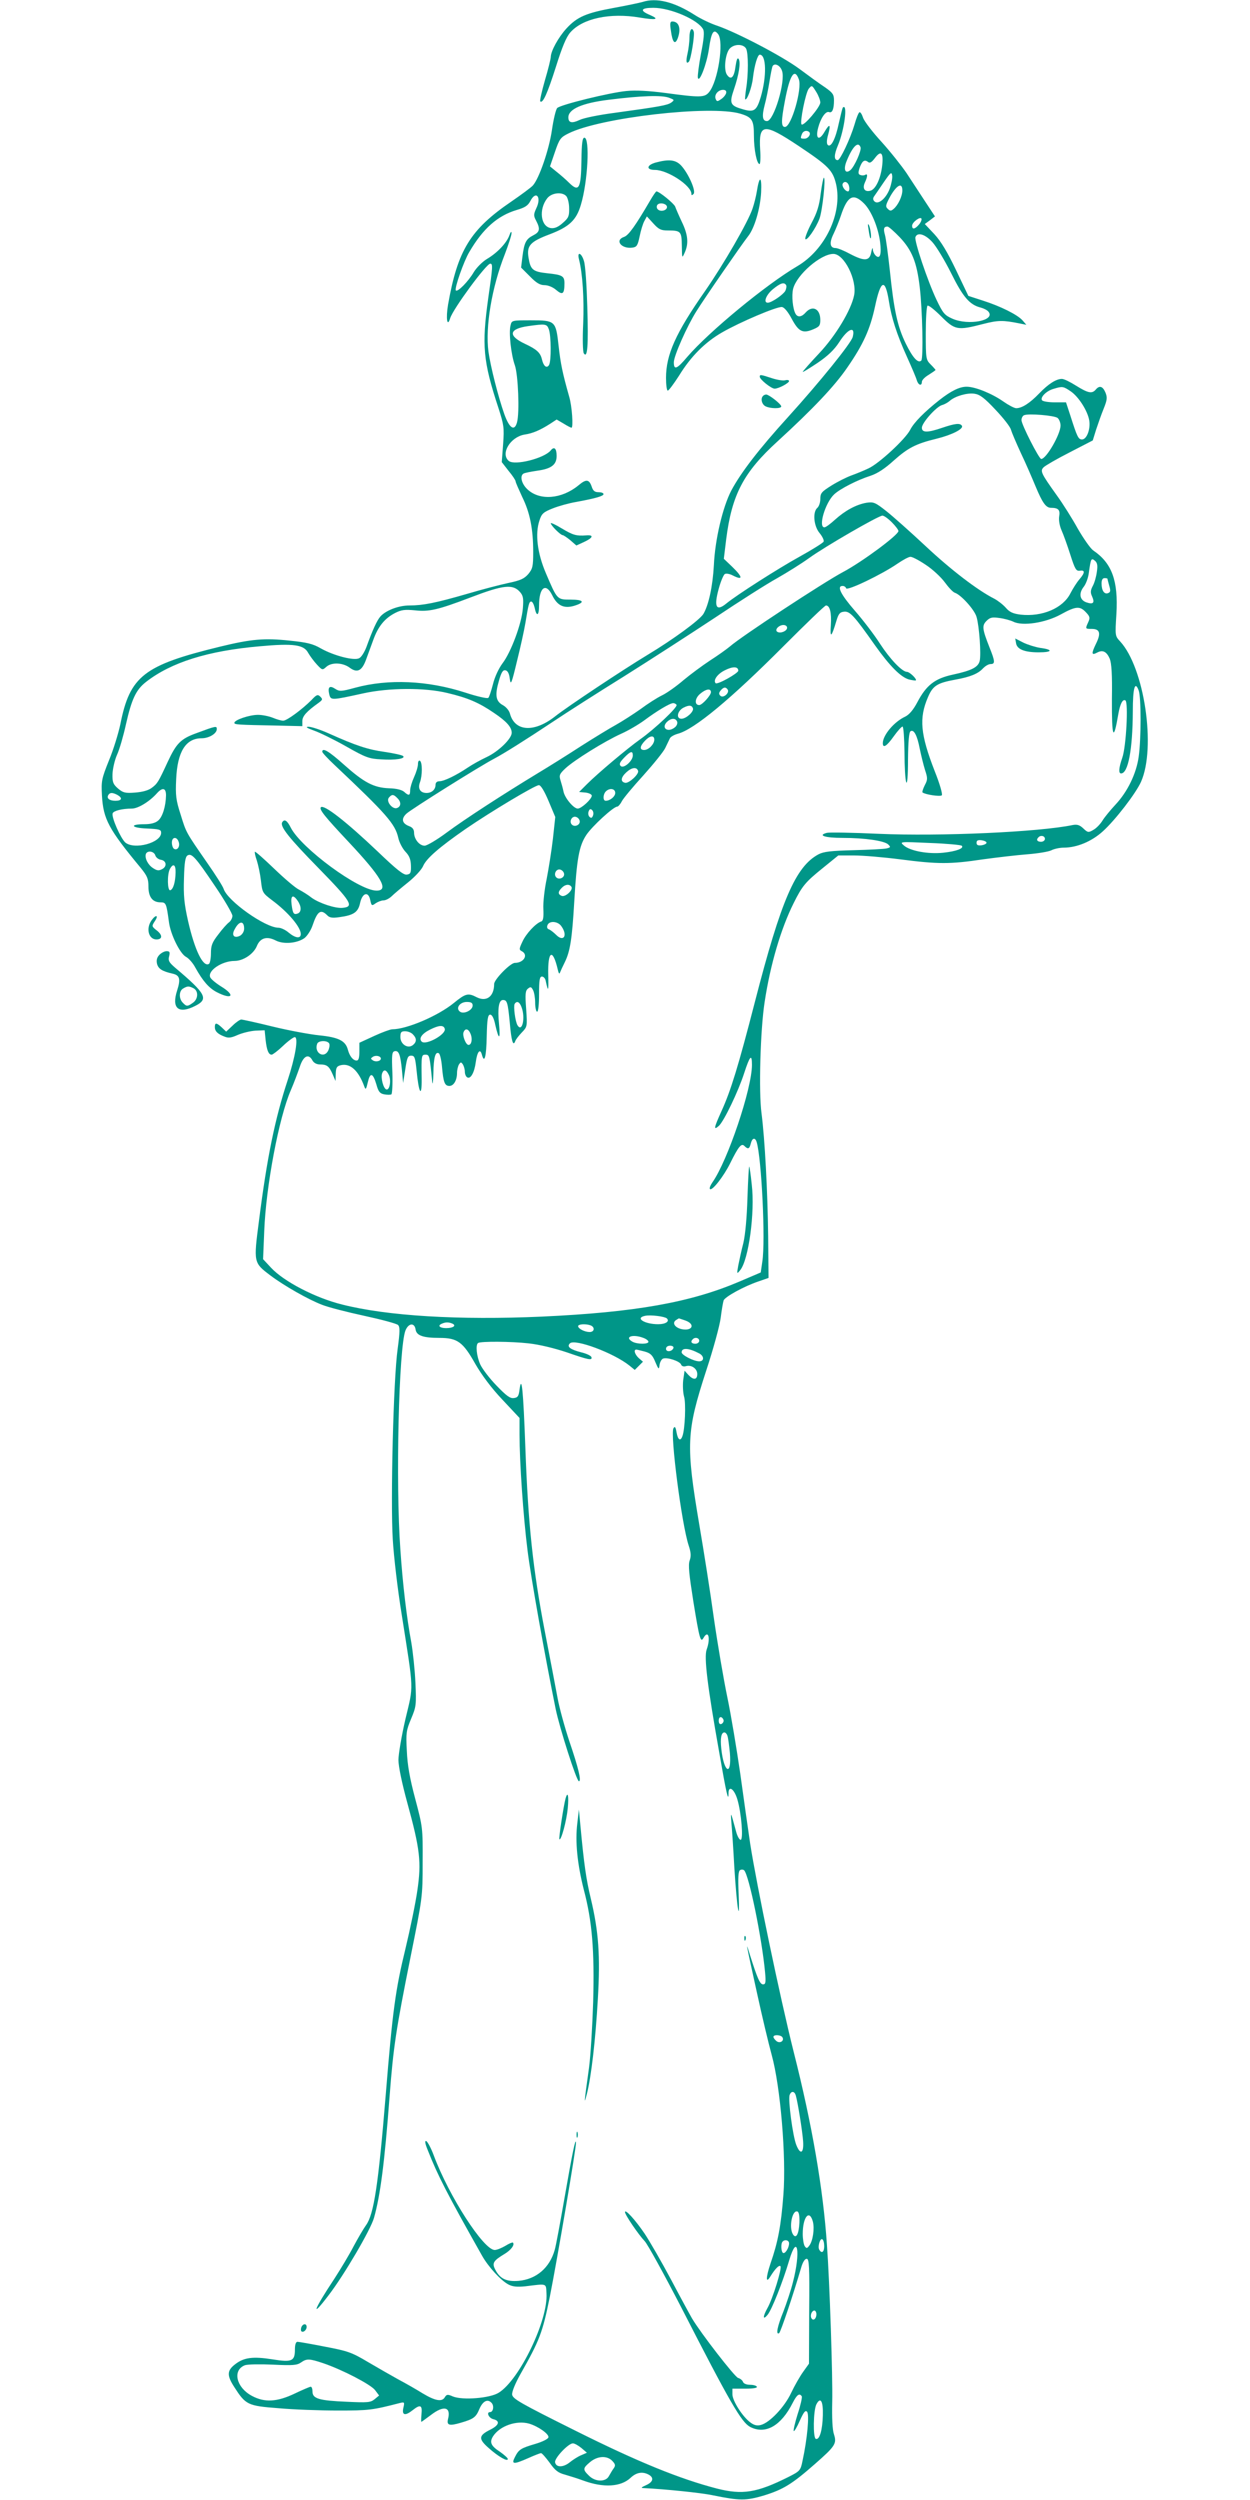 <?xml version="1.0" standalone="no"?>
<!DOCTYPE svg PUBLIC "-//W3C//DTD SVG 20010904//EN"
 "http://www.w3.org/TR/2001/REC-SVG-20010904/DTD/svg10.dtd">
<svg version="1.0" xmlns="http://www.w3.org/2000/svg"
 width="640pt" height="1280pt" viewBox="0 0 640 1280"
 preserveAspectRatio="xMidYMid meet">
<g transform="translate(0,1280) scale(0.1,-0.1)"
fill="#009688" stroke="none">
<path d="M3290 12790 c-14 -4 -79 -18 -145 -30 -143 -26 -190 -46 -245 -106
-41 -45 -79 -114 -80 -145 0 -9 -13 -63 -30 -120 -16 -56 -27 -105 -24 -108
13 -13 37 41 80 176 32 102 53 153 74 177 63 72 204 102 356 76 84 -14 104 -9
50 14 -52 22 -45 36 19 36 88 0 229 -61 255 -110 7 -13 4 -50 -11 -125 -11
-59 -18 -114 -16 -123 7 -30 46 71 57 149 12 85 24 104 47 74 30 -40 -1 -241
-46 -296 -23 -29 -46 -29 -224 -5 -85 11 -152 15 -200 10 -85 -8 -337 -70
-354 -87 -7 -7 -19 -57 -27 -112 -15 -103 -66 -250 -98 -285 -9 -10 -59 -47
-110 -82 -210 -143 -275 -249 -324 -528 -12 -71 -4 -119 11 -69 15 48 185 279
205 279 14 0 13 -16 -10 -175 -34 -244 -27 -324 52 -564 28 -87 30 -100 24
-185 l-7 -92 35 -45 c20 -24 36 -48 36 -54 0 -5 16 -41 34 -80 39 -79 56 -162
56 -282 0 -73 -3 -85 -25 -112 -21 -24 -40 -33 -103 -46 -42 -9 -138 -34 -212
-56 -159 -46 -224 -59 -294 -59 -55 0 -120 -25 -148 -56 -18 -20 -41 -71 -72
-157 -10 -26 -26 -52 -37 -57 -25 -14 -128 12 -196 50 -41 24 -72 31 -160 40
-129 14 -197 8 -357 -31 -390 -95 -461 -150 -510 -398 -10 -46 -35 -129 -58
-184 -38 -95 -40 -105 -36 -181 7 -120 34 -171 198 -369 34 -42 40 -56 40 -96
0 -54 21 -81 62 -81 28 0 30 -5 43 -101 8 -63 56 -161 87 -178 14 -7 36 -32
48 -55 39 -70 70 -105 110 -126 80 -41 97 -16 21 30 -27 17 -52 38 -55 47 -13
34 61 83 125 83 44 0 97 35 114 76 17 42 51 52 96 29 40 -21 110 -15 148 12
14 11 33 40 41 64 25 74 42 86 75 53 12 -13 27 -15 62 -10 74 10 97 25 107 74
12 52 43 60 52 12 6 -28 8 -29 27 -15 12 8 30 15 41 15 10 0 28 9 40 20 12 12
50 44 85 72 35 28 69 65 77 83 16 39 83 97 217 190 131 90 357 225 376 225 10
0 28 -30 50 -82 l34 -81 -12 -111 c-7 -61 -22 -154 -32 -206 -11 -52 -19 -122
-17 -154 2 -43 -1 -61 -11 -64 -28 -9 -78 -63 -96 -103 -18 -38 -18 -42 -2
-50 33 -19 8 -59 -37 -59 -23 0 -106 -85 -106 -108 0 -64 -39 -93 -89 -68 -44
23 -57 20 -117 -29 -82 -67 -242 -135 -316 -135 -9 0 -51 -15 -92 -34 l-76
-35 0 -45 c0 -32 -4 -46 -14 -46 -18 0 -36 22 -45 56 -12 45 -47 63 -146 73
-49 5 -157 25 -239 45 -81 20 -154 36 -161 36 -6 0 -27 -14 -44 -31 l-33 -31
-22 21 c-28 26 -36 26 -36 2 0 -21 15 -36 51 -49 19 -8 35 -5 66 9 23 10 63
20 90 22 l48 2 5 -50 c6 -53 15 -75 31 -75 5 0 32 20 58 45 26 25 54 45 60 45
20 0 3 -102 -36 -220 -65 -197 -106 -397 -147 -720 -28 -215 -28 -215 58 -280
70 -53 197 -125 266 -151 30 -12 127 -37 215 -56 88 -19 166 -40 173 -47 10
-10 10 -33 -2 -122 -22 -155 -37 -782 -25 -976 5 -86 25 -257 45 -380 64 -408
62 -361 20 -539 -20 -86 -36 -181 -36 -210 0 -33 18 -119 45 -218 66 -240 73
-305 52 -449 -9 -64 -37 -199 -61 -299 -51 -209 -66 -317 -101 -748 -38 -464
-61 -613 -101 -668 -13 -18 -41 -66 -63 -107 -21 -41 -66 -116 -99 -167 -108
-163 -123 -208 -29 -84 79 103 215 335 232 396 32 113 54 280 80 625 19 248
32 336 107 710 61 304 62 306 62 485 1 178 0 181 -38 325 -28 105 -40 173 -43
245 -5 93 -3 105 22 165 26 62 27 70 22 185 -3 66 -13 158 -21 205 -24 129
-44 298 -56 475 -25 343 -8 1037 26 1123 16 39 47 41 52 4 5 -30 38 -42 121
-42 93 0 121 -20 185 -134 33 -57 82 -123 138 -182 l88 -94 0 -85 c0 -140 19
-419 41 -593 17 -139 90 -546 144 -812 20 -97 107 -370 119 -370 14 0 -2 67
-49 205 -24 72 -51 171 -60 220 -9 50 -39 205 -66 345 -60 313 -85 544 -99
935 -11 299 -19 381 -30 300 -4 -33 -9 -41 -29 -43 -19 -3 -38 11 -89 64 -36
37 -73 86 -83 108 -19 42 -25 101 -11 110 15 9 170 8 258 -2 56 -6 133 -25
196 -46 112 -39 132 -43 126 -24 -3 7 -26 18 -52 24 -58 15 -75 29 -58 46 25
25 224 -49 305 -114 l27 -22 21 21 21 21 -21 18 c-20 18 -29 44 -13 44 4 0 23
-5 43 -10 29 -8 40 -18 54 -53 17 -40 19 -41 22 -15 2 14 10 29 18 32 21 8 85
-13 92 -30 3 -9 13 -12 24 -9 28 9 59 -12 59 -40 0 -31 -20 -32 -46 -4 l-19
21 -7 -48 c-3 -27 -1 -64 4 -83 11 -34 5 -170 -8 -204 -10 -28 -23 -20 -30 19
-5 29 -9 33 -16 21 -17 -32 42 -491 78 -600 12 -36 13 -55 5 -77 -8 -23 -3
-70 19 -210 31 -191 37 -213 52 -186 25 44 37 -2 16 -60 -14 -39 4 -187 64
-524 37 -214 48 -260 48 -212 0 43 29 23 45 -30 21 -70 32 -208 17 -208 -6 0
-16 17 -22 38 -30 111 -30 111 -25 47 3 -33 10 -136 15 -230 6 -93 14 -188 19
-210 5 -26 6 2 3 76 -4 85 -2 118 7 124 7 4 17 3 21 -1 25 -25 91 -348 107
-521 5 -53 3 -63 -10 -63 -16 0 -29 30 -67 150 -23 76 -24 77 36 -195 25 -115
59 -258 75 -316 45 -163 75 -523 60 -716 -12 -159 -28 -243 -66 -352 -24 -72
-25 -106 -1 -67 24 39 45 61 52 53 9 -9 -40 -168 -67 -215 -24 -43 -24 -64 1
-34 21 25 78 168 111 280 42 141 59 43 19 -112 -10 -41 -33 -109 -49 -151 -31
-76 -40 -121 -22 -111 8 5 73 199 113 336 8 28 19 45 28 45 13 0 15 -36 13
-269 l-1 -268 -30 -42 c-16 -22 -44 -71 -61 -107 -34 -73 -111 -154 -156 -165
-19 -5 -35 -1 -53 13 -40 29 -92 111 -92 144 l0 29 66 0 c41 0 63 4 59 10 -3
6 -20 10 -36 10 -17 0 -32 6 -35 15 -3 8 -14 17 -25 20 -18 6 -191 229 -236
305 -11 19 -60 109 -107 198 -48 90 -109 196 -135 235 -48 71 -101 129 -101
111 0 -14 68 -114 101 -149 15 -16 98 -167 185 -335 253 -494 310 -592 355
-616 78 -40 158 5 218 124 21 41 34 51 46 33 3 -5 -6 -46 -21 -91 -14 -45 -23
-84 -20 -87 3 -3 17 21 31 53 20 44 28 55 37 46 13 -13 1 -141 -23 -251 -10
-50 -13 -53 -72 -83 -162 -81 -235 -93 -368 -59 -188 49 -401 135 -721 295
-287 143 -323 164 -326 186 -1 15 16 57 43 105 98 173 113 212 150 395 38 191
136 766 134 790 -2 27 -18 -50 -59 -285 -22 -126 -44 -246 -50 -265 -26 -92
-95 -150 -185 -158 -63 -5 -95 11 -119 57 -18 34 -10 46 46 80 34 20 55 48 44
59 -3 2 -20 -5 -39 -17 -19 -11 -43 -21 -54 -21 -57 0 -234 275 -312 484 -14
38 -32 71 -39 74 -8 2 -6 -13 9 -49 50 -127 97 -219 277 -538 32 -57 97 -128
136 -148 21 -11 44 -13 85 -9 114 14 106 17 109 -36 9 -137 -138 -443 -245
-509 -45 -28 -184 -39 -234 -19 -27 12 -32 11 -41 -3 -14 -26 -49 -20 -114 19
-32 20 -88 52 -124 71 -36 20 -106 60 -157 90 -82 49 -103 56 -219 78 -71 14
-134 25 -141 25 -8 0 -13 -14 -13 -39 0 -60 -15 -67 -114 -51 -101 16 -147 10
-192 -25 -42 -32 -43 -57 -5 -116 59 -92 69 -97 226 -109 77 -7 214 -12 305
-12 159 0 176 2 319 39 22 5 23 4 16 -26 -8 -37 9 -42 48 -11 39 31 50 26 45
-20 -2 -22 -2 -40 -1 -40 2 0 23 16 49 35 66 51 104 42 88 -20 -8 -33 6 -37
67 -19 65 19 76 28 94 71 17 39 41 52 61 31 15 -14 10 -48 -7 -48 -20 0 -7
-30 16 -36 37 -9 31 -31 -15 -54 -60 -30 -61 -47 -9 -93 49 -44 99 -73 99 -57
0 5 -18 21 -39 36 -48 31 -56 50 -36 81 35 53 120 82 184 64 47 -14 102 -53
99 -70 -2 -9 -31 -23 -68 -34 -74 -22 -84 -28 -104 -68 -19 -37 -7 -38 70 -4
31 14 60 25 64 25 5 0 24 -22 44 -49 28 -40 44 -52 78 -61 24 -7 66 -20 93
-30 105 -39 195 -33 244 14 29 27 60 33 92 16 29 -16 23 -38 -13 -54 -25 -11
-28 -15 -13 -15 106 -5 295 -24 355 -37 138 -28 169 -28 261 -1 100 31 145 59
261 161 105 92 113 105 98 152 -8 22 -11 85 -9 167 3 121 -13 612 -27 802 -19
286 -76 617 -170 988 -71 283 -190 855 -223 1067 -11 74 -34 236 -51 360 -18
124 -47 299 -66 390 -19 91 -50 273 -69 405 -18 132 -52 346 -74 475 -70 414
-67 479 35 793 36 109 69 230 74 270 5 40 12 80 15 89 8 19 104 72 178 97 l52
18 -2 214 c-3 234 -17 496 -34 629 -15 109 -6 429 16 570 29 192 84 377 148
505 44 89 61 109 149 180 l80 65 81 0 c45 0 152 -9 237 -20 193 -25 255 -25
422 0 73 10 176 22 228 26 52 4 107 13 122 20 15 8 44 14 64 14 68 0 144 32
201 84 63 57 168 193 195 253 78 175 17 585 -107 719 -26 28 -26 29 -19 140
10 171 -23 261 -119 326 -14 10 -49 60 -78 110 -28 51 -77 129 -109 173 -80
112 -86 124 -66 143 8 8 68 43 133 76 l118 61 17 55 c10 30 27 79 39 108 18
45 19 57 9 82 -14 33 -31 38 -50 15 -19 -22 -39 -18 -100 20 -30 19 -62 35
-73 35 -29 0 -69 -25 -117 -75 -48 -50 -88 -75 -117 -75 -10 0 -40 16 -67 35
-57 40 -143 75 -187 75 -36 0 -79 -21 -139 -68 -76 -60 -131 -115 -150 -153
-25 -48 -159 -172 -213 -197 -23 -11 -62 -27 -87 -36 -25 -9 -71 -32 -103 -52
-51 -32 -57 -39 -57 -69 0 -18 -7 -38 -15 -45 -25 -21 -19 -93 11 -129 14 -17
24 -37 21 -44 -2 -6 -58 -41 -123 -77 -112 -62 -320 -195 -374 -239 -53 -44
-66 -19 -40 75 10 37 24 70 31 75 7 4 25 1 40 -7 55 -28 53 -9 -3 45 l-42 40
12 99 c29 230 89 344 265 504 179 164 290 281 355 376 83 120 117 197 142 312
29 138 52 147 71 29 13 -85 40 -170 93 -287 24 -53 47 -107 50 -119 8 -26 26
-31 26 -8 0 9 16 25 35 36 19 12 35 23 35 25 0 1 -11 14 -25 28 -24 24 -25 29
-25 160 0 74 4 137 9 141 6 3 37 -22 70 -55 70 -70 83 -73 214 -39 78 20 102
20 187 3 l35 -7 -20 23 c-26 29 -112 72 -203 101 l-74 24 -63 132 c-44 92 -77
147 -111 184 l-49 52 26 19 26 20 -50 76 c-28 43 -71 108 -95 145 -25 37 -82
109 -128 160 -46 50 -89 106 -95 124 -6 18 -14 31 -19 28 -5 -3 -16 -31 -25
-63 -21 -71 -73 -182 -86 -182 -20 0 -19 28 1 75 33 78 52 220 25 194 -2 -3
-11 -39 -20 -79 -17 -82 -41 -128 -57 -112 -6 6 -6 24 2 52 15 55 8 60 -19 14
-28 -48 -47 -34 -32 22 13 50 39 87 56 80 16 -6 25 15 25 60 0 30 -6 39 -46
67 -26 17 -85 60 -132 95 -90 66 -318 185 -419 220 -34 11 -86 36 -117 56
-105 67 -195 89 -266 66z m530 -239 c12 -23 12 -135 0 -206 -4 -27 -6 -52 -5
-53 9 -10 35 61 40 109 8 67 24 119 35 119 34 0 36 -111 5 -217 -21 -70 -34
-79 -90 -63 -67 19 -72 30 -47 103 26 76 35 138 24 155 -6 9 -11 -3 -16 -37
-7 -57 -23 -73 -43 -45 -19 24 -10 109 13 135 23 25 70 25 84 0z m184 -114
c19 -53 -42 -257 -77 -257 -23 0 -27 24 -12 82 8 29 19 84 25 122 6 38 13 73
16 78 11 17 39 3 48 -25z m86 -43 c18 -47 -38 -244 -71 -244 -20 0 -20 30 0
135 25 132 49 169 71 109z m90 -66 c11 -18 20 -42 20 -53 -1 -24 -85 -123 -96
-112 -10 10 21 164 37 183 16 19 16 19 39 -18z m-462 -4 c-2 -9 -13 -23 -25
-31 -20 -14 -23 -14 -29 1 -8 21 13 46 38 46 13 0 18 -6 16 -16z m-291 -25
c26 -10 27 -11 10 -24 -20 -14 -59 -21 -292 -53 -77 -10 -157 -26 -177 -36
-40 -19 -58 -15 -58 13 0 42 69 73 205 90 168 21 274 25 312 10z m363 -81 c61
-18 70 -33 70 -112 0 -73 15 -146 29 -146 4 0 6 34 3 75 -8 134 19 136 195 19
156 -104 177 -126 194 -198 33 -148 -56 -335 -199 -419 -160 -94 -452 -335
-563 -464 -54 -64 -69 -69 -69 -28 0 33 68 186 116 262 41 66 231 341 264 383
33 41 62 140 67 225 4 85 -9 88 -22 5 -4 -25 -14 -65 -22 -88 -23 -69 -148
-285 -243 -422 -151 -216 -200 -326 -200 -445 0 -36 4 -65 9 -65 5 0 31 35 58
77 60 98 133 171 220 221 90 52 282 134 307 130 12 -2 31 -25 50 -61 35 -65
56 -76 110 -53 31 13 36 19 36 48 0 57 -40 77 -75 38 -20 -23 -40 -26 -51 -8
-15 24 -22 95 -13 130 19 72 141 178 206 178 55 0 122 -133 106 -212 -15 -75
-94 -207 -179 -297 -46 -49 -84 -92 -84 -95 0 -3 34 18 76 46 53 36 85 67 110
105 45 71 85 87 70 28 -8 -32 -168 -230 -331 -410 -150 -165 -242 -285 -291
-377 -44 -85 -83 -250 -89 -382 -6 -109 -27 -205 -54 -250 -21 -32 -153 -129
-284 -208 -126 -76 -412 -266 -475 -316 -107 -84 -206 -78 -231 14 -4 16 -20
35 -37 44 -36 20 -41 51 -19 126 12 42 20 55 33 52 11 -2 19 -16 22 -43 5 -36
9 -27 37 90 18 72 37 159 43 195 16 97 19 110 30 110 6 0 13 -14 17 -30 10
-50 23 -44 23 10 0 92 34 119 67 53 26 -54 60 -70 112 -55 59 18 51 32 -18 32
-69 0 -68 -1 -126 135 -44 103 -56 202 -33 270 11 35 20 43 68 62 30 12 84 27
120 33 98 18 140 30 140 40 0 6 -11 10 -26 10 -19 0 -28 7 -35 30 -13 36 -28
38 -66 6 -87 -72 -201 -81 -264 -20 -29 28 -38 67 -19 79 6 4 38 10 71 15 73
10 99 31 99 76 0 39 -13 50 -31 27 -34 -40 -184 -78 -214 -53 -44 37 8 123 81
135 41 6 79 22 132 56 l32 21 36 -21 c19 -12 37 -21 40 -21 10 0 3 111 -12
160 -34 120 -44 169 -54 260 -14 127 -17 130 -141 130 -98 0 -99 0 -105 -26
-10 -37 3 -151 22 -204 17 -49 25 -243 11 -293 -13 -47 -39 -30 -65 43 -31 88
-70 241 -81 319 -17 127 17 330 84 500 19 50 35 99 34 108 0 11 -5 5 -11 -12
-14 -39 -62 -90 -115 -121 -23 -14 -53 -44 -67 -67 -28 -48 -83 -104 -92 -94
-9 8 41 151 69 197 70 120 145 186 243 215 41 12 57 22 69 45 29 57 59 22 31
-36 -14 -31 -15 -38 -1 -64 22 -42 19 -58 -15 -75 -37 -19 -46 -37 -55 -108
l-7 -57 45 -45 c33 -34 52 -45 75 -45 18 0 43 -10 60 -25 33 -28 42 -20 42 35
0 37 -11 43 -89 51 -73 8 -85 18 -95 80 -10 62 9 82 110 120 99 38 135 72 158
150 36 119 47 344 18 344 -10 0 -14 -28 -15 -116 -2 -145 -13 -164 -62 -116
-18 18 -48 44 -66 58 l-33 27 25 73 c23 68 29 76 70 96 161 81 726 146 879
101z m353 -94 c11 -11 -5 -34 -24 -34 -21 0 -22 1 -13 24 6 16 25 21 37 10z
m263 -78 c6 -16 -31 -99 -52 -117 -27 -22 -37 4 -19 47 31 76 59 102 71 70z
m111 -92 c-7 -65 -32 -121 -59 -130 -30 -9 -44 10 -30 41 15 32 15 48 2 40 -6
-4 -17 -4 -25 -1 -11 4 -12 11 -4 36 13 36 25 45 43 31 9 -8 18 -3 35 19 31
42 45 29 38 -36z m38 -121 c-19 -50 -59 -83 -78 -64 -8 8 -8 16 -2 25 6 8 28
41 50 73 35 51 40 55 43 34 2 -13 -4 -43 -13 -68z m-207 9 c2 -12 -1 -22 -6
-22 -15 0 -34 28 -27 40 10 17 30 6 33 -18z m272 -17 c0 -30 -22 -76 -45 -95
-13 -11 -18 -11 -30 1 -13 12 -10 21 15 67 33 56 60 69 60 27z m-1720 -30 c7
-9 14 -36 14 -61 1 -40 -3 -50 -32 -75 -23 -21 -42 -29 -60 -27 -54 6 -65 96
-20 153 23 29 78 34 98 10z m1524 -37 c37 -37 72 -121 82 -197 8 -62 0 -89
-21 -71 -8 7 -16 22 -16 34 -1 11 -4 5 -8 -14 -8 -47 -34 -49 -107 -11 -31 17
-65 31 -76 31 -29 0 -33 27 -10 73 11 23 28 65 37 92 34 103 64 118 119 63z
m280 -109 c-20 -23 -34 -25 -34 -5 0 19 44 50 48 36 2 -6 -4 -20 -14 -31z
m-97 -64 c63 -67 87 -128 102 -255 14 -117 19 -365 8 -376 -16 -16 -43 13 -79
86 -43 88 -61 171 -82 375 -9 83 -20 164 -25 182 -9 32 -6 43 13 43 6 0 34
-25 63 -55z m167 -25 c20 -22 63 -93 96 -159 61 -123 95 -162 152 -176 15 -4
33 -13 39 -21 37 -45 -102 -72 -184 -36 -41 18 -49 28 -82 97 -46 97 -115 303
-108 321 10 27 50 15 87 -26z m-749 -220 c3 -5 1 -18 -4 -29 -11 -20 -71 -61
-90 -61 -24 0 -9 40 26 69 39 32 58 38 68 21z m-1215 -226 c12 -31 13 -164 1
-183 -12 -19 -28 -6 -36 28 -8 35 -26 52 -88 81 -87 41 -81 76 15 90 91 13 98
12 108 -16z m2671 -317 c41 -27 88 -101 96 -150 7 -45 -13 -97 -37 -97 -19 0
-25 13 -60 123 l-22 67 -58 0 c-32 0 -62 5 -65 11 -10 15 23 48 59 58 46 14
50 13 87 -12z m-384 -95 c40 -42 76 -88 79 -102 4 -14 27 -68 51 -120 25 -52
58 -129 75 -170 35 -84 53 -110 79 -110 37 0 48 -10 42 -44 -3 -19 2 -48 12
-71 10 -22 30 -78 45 -125 24 -75 30 -85 49 -82 27 4 27 -10 -3 -45 -13 -15
-33 -47 -45 -70 -38 -77 -145 -122 -255 -110 -40 5 -57 13 -76 35 -14 16 -41
37 -60 47 -85 43 -222 148 -351 269 -77 72 -168 153 -201 179 -57 45 -65 48
-101 43 -53 -9 -110 -40 -162 -87 -23 -21 -47 -39 -54 -39 -33 0 4 126 50 169
30 28 117 73 186 95 36 12 74 37 119 78 73 65 113 86 220 112 77 19 139 50
129 66 -9 15 -35 12 -100 -10 -76 -26 -105 -26 -105 0 0 25 73 107 103 116 12
3 30 13 39 21 28 25 91 43 128 37 27 -4 51 -22 107 -82z m318 -42 c8 -7 15
-24 15 -39 0 -44 -73 -171 -99 -171 -11 0 -101 176 -101 199 0 11 6 22 13 25
22 10 156 -1 172 -14z m-849 -534 c19 -19 34 -39 34 -45 0 -20 -186 -158 -284
-210 -98 -52 -520 -329 -579 -381 -18 -15 -63 -47 -102 -72 -38 -25 -99 -70
-135 -100 -36 -31 -85 -66 -110 -78 -25 -12 -75 -44 -111 -71 -37 -26 -93 -62
-125 -80 -33 -18 -113 -67 -179 -109 -66 -43 -165 -105 -220 -138 -178 -108
-374 -235 -467 -304 -51 -38 -102 -68 -114 -68 -27 0 -54 34 -54 67 0 16 -8
27 -25 33 -37 14 -42 38 -14 64 23 22 377 244 450 282 49 26 156 93 302 190
67 45 230 149 362 231 132 83 341 218 465 300 124 83 267 174 318 202 51 29
125 75 165 104 80 58 355 217 375 217 8 0 29 -15 48 -34z m174 -218 c34 -22
78 -63 97 -89 19 -26 42 -51 52 -54 31 -10 101 -87 111 -124 14 -48 24 -192
16 -225 -8 -32 -40 -49 -137 -70 -93 -20 -136 -54 -182 -141 -21 -40 -42 -64
-62 -74 -57 -26 -115 -95 -115 -136 0 -28 20 -16 56 35 20 28 40 50 45 50 5 0
9 -60 10 -132 0 -73 4 -142 9 -153 5 -13 9 31 9 117 1 92 5 139 13 144 17 11
34 -21 47 -89 7 -34 19 -83 27 -109 14 -42 14 -50 -1 -78 -9 -18 -14 -34 -12
-37 12 -11 91 -23 99 -15 5 5 -10 58 -36 123 -74 190 -81 272 -35 379 25 59
47 73 139 90 79 14 119 31 144 59 11 11 27 21 38 21 24 0 23 14 -6 86 -37 94
-39 111 -15 135 18 18 29 20 65 15 25 -3 57 -12 72 -19 47 -24 165 -6 243 37
78 43 98 44 129 11 20 -21 22 -28 12 -50 -16 -35 -16 -35 18 -35 42 0 48 -23
21 -77 -24 -50 -23 -60 7 -44 28 15 48 5 64 -32 9 -23 13 -80 11 -204 -1 -202
8 -226 33 -78 9 51 22 77 36 69 16 -10 4 -238 -16 -294 -18 -52 -20 -80 -6
-80 36 0 59 121 60 317 0 122 11 159 30 108 13 -34 13 -249 0 -340 -12 -86
-57 -179 -119 -245 -25 -27 -55 -63 -66 -81 -11 -18 -32 -40 -47 -48 -25 -15
-29 -14 -52 8 -18 17 -31 21 -53 17 -171 -36 -679 -59 -996 -45 -131 6 -249 8
-263 5 -50 -13 -10 -26 79 -26 117 0 216 -15 235 -34 13 -13 12 -15 -9 -20
-13 -3 -89 -7 -169 -9 -114 -3 -152 -7 -179 -21 -117 -62 -192 -235 -326 -756
-84 -326 -123 -454 -171 -559 -39 -86 -42 -101 -13 -75 26 24 99 176 129 269
29 89 40 102 40 43 0 -122 -124 -490 -202 -601 -11 -16 -17 -31 -13 -35 11
-11 71 66 104 133 42 85 57 103 72 88 19 -19 26 -16 33 12 7 29 22 33 30 8 25
-82 46 -506 29 -613 l-8 -55 -110 -47 c-251 -107 -534 -157 -1010 -179 -425
-19 -792 3 -1024 62 -137 34 -298 118 -363 188 l-41 44 6 146 c9 228 75 579
136 719 16 37 36 91 46 120 18 56 45 70 65 32 7 -12 21 -20 38 -20 36 0 47 -9
65 -50 l15 -35 1 37 c1 31 5 39 25 44 49 12 92 -27 122 -111 6 -16 9 -12 17
23 12 53 26 50 44 -10 10 -37 18 -47 40 -51 16 -3 32 -3 37 0 4 3 7 53 5 112
-4 91 -2 106 12 109 21 4 29 -17 37 -98 l6 -65 11 70 c9 60 13 70 30 70 18 0
21 -9 28 -77 11 -116 27 -142 26 -43 -2 123 -1 125 20 125 20 0 21 -6 34 -140
2 -19 5 1 6 45 1 80 10 113 28 102 6 -4 13 -35 16 -69 7 -80 14 -98 38 -98 22
0 39 29 39 67 0 15 5 35 10 43 9 13 11 13 20 0 5 -8 10 -25 10 -37 0 -12 5
-25 12 -29 17 -11 37 24 44 78 7 53 22 72 31 39 13 -49 23 -14 25 92 2 91 6
112 18 112 9 0 19 -18 26 -53 18 -79 27 -77 19 5 -8 81 -1 123 20 123 21 0 25
-11 35 -115 8 -94 17 -125 28 -96 2 8 18 28 33 44 29 30 29 31 23 121 -6 76
-4 94 9 104 13 11 17 10 26 -7 6 -11 11 -40 11 -65 0 -25 5 -46 10 -46 6 0 10
37 10 90 0 73 3 90 15 90 8 0 17 -10 19 -22 13 -60 15 -56 13 31 -3 124 23
138 49 26 4 -18 8 -24 11 -15 3 8 14 32 25 54 27 55 37 118 48 306 13 225 25
289 62 345 30 45 139 145 158 145 5 0 16 12 24 28 8 15 57 74 110 132 52 58
103 121 112 140 9 19 20 42 24 50 4 8 22 18 40 23 84 22 270 176 542 449 114
114 211 208 217 208 20 0 29 -37 25 -100 -5 -70 3 -64 28 20 11 37 18 46 39
48 30 4 52 -20 159 -172 76 -107 132 -163 174 -175 17 -4 33 -6 35 -5 7 7 -32
44 -45 44 -25 0 -87 65 -139 145 -28 44 -86 120 -128 168 -73 84 -94 127 -63
127 8 0 16 -5 18 -12 5 -15 185 72 263 126 28 19 57 35 66 35 9 1 45 -18 79
-41z m876 -35 c-3 -24 -12 -57 -21 -73 -12 -23 -13 -34 -3 -55 14 -32 5 -41
-30 -29 -34 12 -40 46 -13 80 11 14 23 46 26 72 10 72 12 77 31 61 12 -10 15
-24 10 -56z m54 -36 c0 -1 4 -17 9 -35 8 -27 7 -34 -6 -39 -19 -7 -33 13 -33
50 0 17 5 27 15 27 8 0 15 -1 15 -3z m-3006 -70 c15 -18 17 -33 13 -82 -6 -78
-61 -225 -104 -281 -20 -27 -40 -70 -49 -107 -9 -34 -19 -66 -24 -70 -4 -5
-57 7 -118 27 -192 62 -393 71 -563 25 -73 -20 -81 -20 -104 -5 -28 18 -38 8
-29 -30 8 -30 10 -30 174 6 132 29 314 30 430 2 106 -25 163 -50 239 -102 64
-43 91 -73 91 -102 0 -30 -68 -96 -128 -124 -32 -15 -75 -39 -97 -54 -58 -39
-121 -70 -145 -70 -13 0 -20 -7 -20 -18 0 -24 -19 -42 -46 -42 -32 0 -46 22
-34 54 13 35 13 103 0 111 -6 3 -10 -4 -10 -17 0 -13 -9 -43 -20 -67 -11 -24
-20 -54 -20 -67 0 -28 -7 -30 -31 -8 -12 10 -39 17 -77 18 -79 3 -129 30 -231
121 -77 69 -111 89 -111 66 0 -5 28 -35 62 -67 265 -250 311 -302 327 -373 5
-24 22 -56 37 -72 20 -21 27 -39 28 -71 1 -37 -2 -43 -21 -46 -17 -3 -54 27
-150 119 -161 153 -274 241 -290 226 -10 -11 19 -47 142 -178 168 -179 209
-249 143 -249 -91 0 -385 217 -439 322 -19 38 -33 46 -44 28 -13 -21 34 -80
187 -236 166 -170 182 -196 124 -202 -37 -5 -123 24 -161 52 -16 13 -45 31
-64 41 -19 9 -76 58 -128 108 -51 49 -95 88 -98 86 -2 -3 2 -23 10 -45 7 -22
17 -68 21 -103 7 -61 8 -63 58 -101 81 -60 146 -137 146 -172 0 -25 -27 -22
-62 7 -16 14 -40 25 -52 25 -68 0 -261 137 -281 199 -4 13 -42 73 -84 133
-110 159 -107 153 -136 247 -24 74 -27 99 -23 181 6 141 49 210 130 210 38 0
78 24 78 47 0 17 -3 17 -105 -21 -80 -29 -102 -52 -146 -146 -48 -104 -53
-112 -81 -133 -18 -14 -48 -22 -86 -25 -51 -4 -62 -1 -88 21 -25 22 -29 32
-28 74 1 26 11 71 23 98 13 28 33 98 46 157 29 128 51 176 102 216 129 101
318 160 583 183 174 16 226 8 248 -34 10 -17 30 -44 45 -60 27 -29 28 -29 48
-11 27 24 84 22 120 -5 38 -28 62 -16 83 41 9 24 25 69 37 101 25 70 59 111
111 138 33 17 51 19 103 14 71 -8 116 2 284 66 170 65 218 70 255 26z m1366
-181 c0 -17 -34 -31 -50 -21 -16 10 8 35 31 35 11 0 19 -6 19 -14z m-250 -220
c0 -13 -107 -73 -116 -64 -14 15 10 48 47 66 41 21 69 20 69 -2z m-54 -97 c10
-17 -23 -46 -38 -31 -8 8 -8 15 2 27 15 18 26 19 36 4z m-86 -13 c0 -16 -45
-66 -60 -66 -25 0 -23 34 4 57 30 26 56 30 56 9z m-176 -65 c7 -11 -111 -123
-186 -176 -66 -47 -216 -173 -273 -230 l-40 -40 33 -3 c17 -2 32 -9 32 -16 0
-17 -53 -66 -72 -66 -21 0 -67 55 -73 88 -3 15 -10 40 -15 56 -8 26 -6 33 25
62 45 42 201 139 285 177 36 16 89 47 119 69 63 47 131 88 148 88 6 0 14 -4
17 -9z m84 -18 c5 -17 -35 -53 -59 -53 -29 0 -21 41 11 57 28 14 42 13 48 -4z
m-81 -68 c3 -9 -2 -22 -13 -30 -36 -28 -70 -2 -39 29 21 20 44 21 52 1z m-117
-92 c0 -23 -29 -53 -52 -53 -24 0 -23 19 4 47 25 27 48 30 48 6z m-110 -81 c0
-28 -47 -69 -62 -54 -9 9 -5 19 17 42 33 34 45 38 45 12z m27 -79 c6 -16 -47
-65 -66 -61 -25 5 -23 27 5 53 28 26 54 30 61 8z m-2417 -125 c-1 -56 -18
-112 -41 -130 -14 -12 -38 -18 -70 -18 -78 0 -68 -19 13 -22 64 -3 73 -5 73
-22 0 -51 -136 -88 -183 -50 -24 21 -73 131 -65 150 5 13 49 24 98 24 32 0 91
36 129 79 28 31 46 27 46 -11z m2300 12 c0 -18 -26 -40 -49 -40 -15 0 -14 33
1 48 19 19 48 15 48 -8z m-2549 -10 c28 -16 23 -30 -10 -30 -31 0 -47 13 -36
30 8 13 21 13 46 0z m1433 -16 c21 -20 20 -43 -1 -51 -23 -9 -58 34 -42 53 15
18 24 18 43 -2z m1002 -90 c-5 -13 -10 -14 -18 -6 -6 6 -8 18 -4 28 5 13 10
14 18 6 6 -6 8 -18 4 -28z m-68 -27 c4 -20 -25 -34 -40 -19 -15 15 -1 44 19
40 10 -2 19 -11 21 -21z m2382 -92 c0 -8 -9 -15 -20 -15 -20 0 -26 11 -13 23
12 13 33 7 33 -8z m-4435 -16 c8 -23 -7 -45 -24 -35 -6 4 -11 18 -11 32 0 30
26 32 35 3z m4136 -4 c0 -5 -12 -11 -26 -13 -18 -2 -25 1 -25 13 0 12 7 15 25
13 14 -2 26 -7 26 -13z m-127 -15 c14 -13 -27 -29 -95 -36 -77 -8 -169 9 -201
37 -23 20 -23 20 132 13 85 -3 159 -10 164 -14z m-4129 -49 c3 -11 16 -21 28
-23 29 -4 34 -34 7 -48 -17 -9 -26 -8 -46 5 -27 17 -44 52 -37 73 8 19 41 14
48 -7z m306 -158 c49 -72 89 -141 89 -152 0 -11 -8 -26 -17 -33 -10 -7 -35
-35 -55 -62 -32 -41 -38 -57 -38 -97 0 -26 -5 -51 -10 -54 -30 -19 -73 70
-107 219 -20 89 -24 131 -21 219 2 82 7 110 18 117 21 13 40 -7 141 -157z
m-202 70 c-1 -50 -12 -86 -27 -91 -15 -5 -17 81 -2 109 17 31 30 22 29 -18z
m1989 -6 c4 -20 -25 -34 -40 -19 -15 15 -1 44 19 40 10 -2 19 -11 21 -21z m38
-68 c9 -16 -31 -53 -50 -46 -20 8 -20 21 0 41 18 19 40 21 50 5z m-1402 -71
c20 -29 20 -57 1 -65 -21 -8 -26 -1 -32 46 -6 46 7 54 31 19z m-274 -143 c0
-14 -9 -29 -21 -36 -30 -15 -45 2 -28 32 23 45 49 47 49 4z m1624 13 c34 -47
12 -83 -26 -45 -13 13 -30 26 -38 29 -8 2 -11 11 -7 21 9 24 53 21 71 -5z
m-454 -406 c0 -25 -47 -47 -66 -31 -22 18 1 49 36 49 22 0 30 -5 30 -18z m250
-8 c21 -54 4 -132 -20 -94 -12 19 -22 98 -15 110 11 17 25 11 35 -16z m-393
-111 c10 -28 -97 -87 -118 -66 -16 16 1 41 44 62 44 22 68 24 74 4z m133 -28
c10 -26 4 -55 -11 -55 -14 0 -32 47 -26 64 9 24 26 19 37 -9z m-296 -1 c20
-20 20 -38 1 -54 -26 -22 -65 3 -65 40 0 25 4 30 24 30 14 0 32 -7 40 -16z
m-428 -48 c3 -8 0 -24 -6 -36 -22 -42 -73 -10 -56 36 7 18 55 18 62 0z m264
-76 c0 -13 -26 -19 -41 -9 -12 8 -12 10 0 18 15 10 41 4 41 -9z m41 -84 c13
-28 4 -79 -13 -74 -15 5 -29 58 -22 81 8 24 22 21 35 -7z m1423 -1246 c16 -15
-5 -30 -44 -30 -70 0 -121 32 -67 43 28 6 99 -3 111 -13z m95 -11 c53 -19 36
-56 -20 -44 -34 8 -49 32 -28 46 8 5 14 9 15 9 1 0 15 -5 33 -11z m-1195 -15
c25 -10 8 -24 -30 -24 -33 0 -46 13 -21 23 18 8 33 8 51 1z m710 -10 c23 -9
20 -34 -5 -34 -25 0 -59 17 -59 30 0 11 40 13 64 4z m270 -64 c14 -5 26 -14
26 -20 0 -13 -56 -13 -81 0 -45 25 0 41 55 20z m286 -15 c0 -8 -9 -15 -20 -15
-20 0 -26 11 -13 23 12 13 33 7 33 -8z m-132 -37 c-7 -19 -38 -22 -38 -4 0 10
9 16 21 16 12 0 19 -5 17 -12z m133 -28 c25 -14 25 -40 -1 -40 -28 0 -90 32
-90 46 0 25 36 23 91 -6z m124 -1880 c0 -7 -6 -15 -12 -17 -8 -3 -13 4 -13 17
0 13 5 20 13 18 6 -3 12 -11 12 -18z m19 -76 c4 -10 9 -49 13 -89 10 -123 -31
-102 -44 22 -6 54 0 83 16 83 5 0 12 -7 15 -16z m282 -1545 c11 -18 -13 -34
-31 -19 -8 7 -15 16 -15 21 0 13 38 11 46 -2z m68 -296 c11 -37 35 -190 38
-237 4 -61 -14 -71 -35 -18 -18 45 -43 233 -34 256 8 21 24 20 31 -1z m19
-653 c-3 -59 -17 -85 -33 -60 -22 35 -4 127 23 117 8 -3 11 -24 10 -57z m69 5
c9 -36 0 -98 -18 -122 -12 -16 -15 -16 -24 -3 -5 8 -10 36 -10 62 0 87 34 129
52 63z m58 -126 c0 -29 -13 -39 -25 -18 -10 15 4 61 15 54 6 -3 10 -19 10 -36z
m-180 15 c0 -23 -20 -55 -31 -49 -10 7 -12 48 -2 58 12 13 33 7 33 -9z m140
-363 c0 -23 -16 -36 -25 -21 -9 14 1 40 15 40 5 0 10 -9 10 -19z m-2524 -251
c99 -34 241 -108 264 -137 l21 -28 -23 -19 c-21 -17 -35 -18 -143 -13 -142 6
-175 16 -175 52 0 14 -4 25 -9 25 -5 0 -42 -16 -82 -35 -90 -43 -154 -47 -219
-12 -81 43 -101 132 -36 157 14 5 78 6 144 3 101 -5 123 -3 143 11 30 21 43
20 115 -4z m2557 -266 c-2 -77 -17 -128 -36 -121 -15 5 -13 146 3 177 21 40
35 17 33 -56z m-1236 -168 l28 -24 -30 -13 c-17 -7 -43 -24 -59 -37 -33 -26
-69 -26 -74 1 -4 21 68 97 91 97 9 0 28 -11 44 -24z m159 -67 c15 -16 16 -23
6 -37 -7 -9 -17 -27 -24 -39 -16 -32 -71 -31 -103 2 -32 31 -31 38 6 69 38 32
88 35 115 5z"/>
<path d="M3358 11968 c-48 -13 -51 -38 -5 -38 65 0 187 -80 187 -123 0 -8 3
-8 11 0 14 14 -26 105 -64 146 -28 29 -61 33 -129 15z"/>
<path d="M4202 11809 c-7 -61 -19 -99 -47 -151 -20 -38 -34 -75 -32 -81 5 -16
54 53 73 104 15 42 33 209 22 209 -3 0 -10 -37 -16 -81z"/>
<path d="M3328 11772 c-73 -125 -110 -178 -133 -185 -49 -17 -14 -62 42 -55
23 3 28 10 38 58 6 30 17 66 24 78 l13 24 33 -36 c27 -30 39 -36 73 -36 68 0
72 -4 73 -79 1 -64 1 -65 14 -36 22 47 18 93 -14 159 -16 34 -31 69 -34 78 -6
16 -82 78 -96 78 -3 0 -18 -22 -33 -48z m87 -32 c0 -18 -33 -26 -47 -12 -6 6
-7 15 -3 22 10 16 50 8 50 -10z"/>
<path d="M2964 11474 c19 -74 27 -203 22 -329 -4 -82 -2 -146 3 -154 19 -29
24 39 18 238 -3 108 -10 213 -17 234 -12 42 -36 52 -26 11z"/>
<path d="M3890 10871 c0 -14 59 -61 76 -61 21 0 74 29 74 39 0 5 -9 7 -20 4
-11 -3 -42 2 -69 11 -58 19 -61 19 -61 7z"/>
<path d="M3907 10773 c-14 -13 -7 -43 12 -53 25 -13 81 -13 81 -1 0 12 -63 61
-77 61 -5 0 -13 -3 -16 -7z"/>
<path d="M2820 10121 c0 -11 50 -61 61 -61 4 0 22 -12 39 -26 l31 -27 39 18
c46 21 52 37 13 34 -52 -4 -69 1 -126 35 -31 19 -57 31 -57 27z"/>
<path d="M4447 11625 c3 -22 7 -42 9 -44 8 -9 2 45 -6 64 -7 14 -8 8 -3 -20z"/>
<path d="M5202 9508 c4 -32 43 -48 116 -48 71 0 76 14 7 23 -25 4 -63 16 -86
27 l-41 21 4 -23z"/>
<path d="M3827 6668 c-3 -101 -11 -189 -21 -232 -10 -38 -21 -90 -26 -115 -8
-45 -8 -46 10 -24 43 53 76 295 59 438 -5 49 -11 91 -13 92 -2 2 -6 -70 -9
-159z"/>
<path d="M1595 9216 c-48 -48 -126 -106 -145 -106 -10 0 -34 7 -53 15 -20 8
-54 15 -76 15 -44 0 -121 -26 -121 -41 0 -9 14 -10 221 -14 l127 -3 0 26 c0
25 21 49 84 94 20 15 21 18 8 31 -13 13 -19 11 -45 -17z"/>
<path d="M1606 9060 c29 -10 103 -46 165 -81 102 -58 119 -64 181 -67 73 -5
126 4 112 17 -5 5 -47 14 -93 21 -88 12 -150 33 -286 94 -44 20 -91 35 -105
35 -18 0 -10 -6 26 -19z"/>
<path d="M3435 12643 c8 -61 21 -75 35 -39 18 49 7 86 -28 86 -11 0 -13 -10
-7 -47z"/>
<path d="M3530 12608 c0 -24 -5 -61 -10 -83 -9 -39 -6 -55 7 -41 10 9 31 138
25 154 -9 27 -22 10 -22 -30z"/>
<path d="M776 8088 c-30 -42 -15 -98 25 -98 31 0 32 22 3 45 -28 22 -28 23
-11 49 21 31 5 35 -17 4z"/>
<path d="M815 7910 c-12 -13 -15 -27 -11 -45 7 -26 27 -38 79 -50 37 -8 43
-27 24 -86 -30 -92 7 -123 93 -79 69 35 56 61 -104 196 -31 27 -36 36 -30 58
5 21 3 26 -13 26 -11 0 -28 -9 -38 -20z m176 -170 c26 -14 24 -55 -3 -74 -28
-20 -33 -20 -52 0 -21 21 -20 61 2 73 22 13 29 13 53 1z"/>
<path d="M2896 3593 c-10 -35 -36 -206 -32 -210 9 -9 37 95 43 159 6 64 0 89
-11 51z"/>
<path d="M2956 3466 c-12 -95 0 -210 33 -341 43 -162 55 -311 48 -575 -4 -124
-13 -274 -21 -335 -26 -188 -27 -197 -11 -135 22 86 44 274 56 485 13 222 4
346 -36 514 -24 99 -35 178 -53 371 l-8 85 -8 -69z"/>
<path d="M3811 2874 c0 -11 3 -14 6 -6 3 7 2 16 -1 19 -3 4 -6 -2 -5 -13z"/>
<path d="M2952 1870 c0 -14 2 -19 5 -12 2 6 2 18 0 25 -3 6 -5 1 -5 -13z"/>
<path d="M1543 885 c-3 -9 -3 -18 0 -21 9 -9 27 6 27 22 0 19 -19 18 -27 -1z"/>
</g>
</svg>
